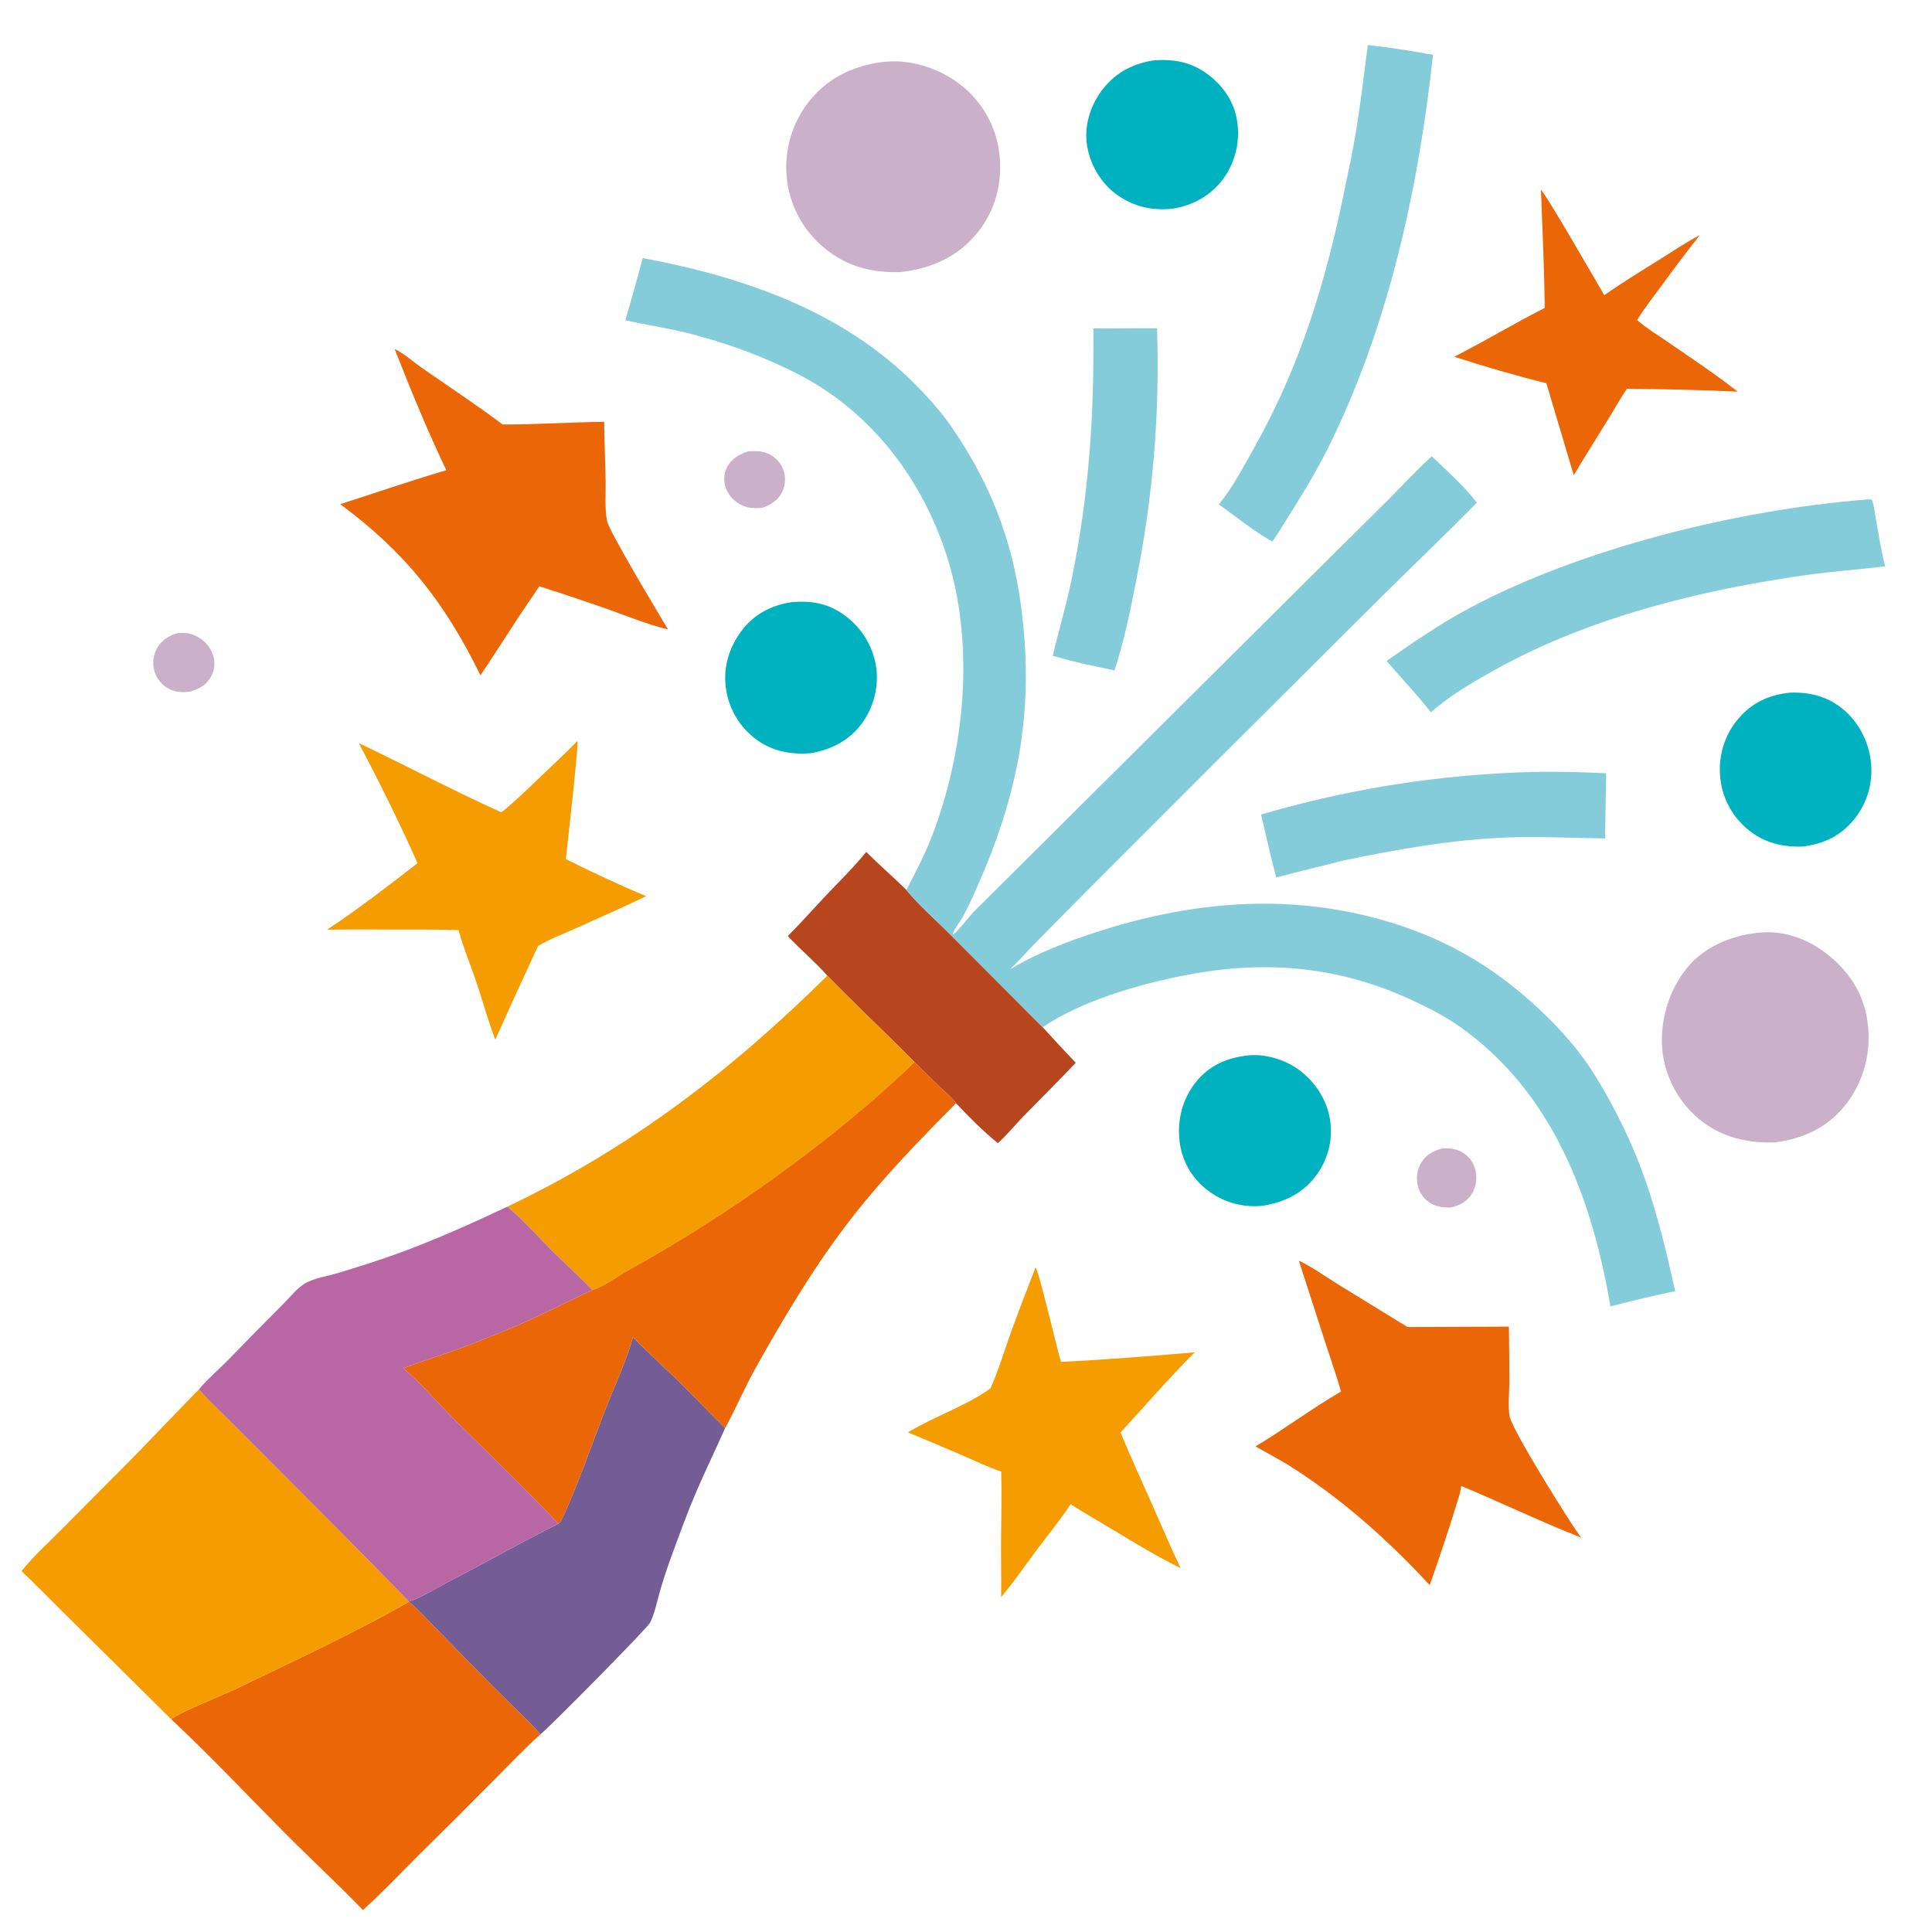 <?xml version="1.0" encoding="UTF-8"?> <svg xmlns="http://www.w3.org/2000/svg" width="644" height="643" viewBox="0 0 644 643" fill="none"><path d="M249.331 150.478C251.441 150.314 253.372 150.221 255.408 150.962C257.905 151.873 259.925 153.722 260.938 156.195C261.064 156.501 261.174 156.812 261.267 157.129C261.361 157.446 261.438 157.767 261.498 158.093C261.558 158.417 261.601 158.745 261.628 159.074C261.654 159.404 261.663 159.734 261.655 160.064C261.647 160.395 261.622 160.724 261.58 161.052C261.538 161.38 261.479 161.704 261.404 162.026C261.328 162.348 261.236 162.665 261.127 162.977C261.019 163.29 260.895 163.595 260.754 163.895C259.404 166.748 256.948 168.254 254.072 169.274C251.978 169.399 249.983 169.499 247.984 168.712C245.302 167.655 243.041 165.53 242 162.819C241.889 162.539 241.794 162.254 241.714 161.964C241.633 161.674 241.568 161.381 241.518 161.083C241.469 160.787 241.435 160.488 241.417 160.188C241.398 159.887 241.395 159.587 241.408 159.286C241.422 158.986 241.451 158.687 241.496 158.389C241.54 158.091 241.6 157.797 241.676 157.506C241.751 157.214 241.842 156.927 241.947 156.645C242.053 156.364 242.173 156.088 242.308 155.819C243.741 152.907 246.38 151.45 249.331 150.478Z" fill="#CAB1C9"></path><path d="M480.899 382.768C483.126 382.675 484.989 382.822 487.004 383.854C487.282 383.996 487.551 384.151 487.813 384.321C488.075 384.49 488.328 384.672 488.571 384.866C488.815 385.061 489.048 385.267 489.27 385.485C489.493 385.703 489.704 385.932 489.903 386.172C490.103 386.411 490.289 386.66 490.464 386.918C490.638 387.177 490.799 387.444 490.946 387.718C491.094 387.993 491.227 388.274 491.346 388.562C491.465 388.85 491.569 389.144 491.659 389.442C492.489 392.167 492.171 395.292 490.729 397.756C489.124 400.498 486.684 401.709 483.712 402.484C481.486 402.489 479.385 402.39 477.367 401.327C477.222 401.251 477.078 401.172 476.937 401.088C476.796 401.005 476.657 400.918 476.52 400.828C476.383 400.737 476.249 400.643 476.117 400.545C475.985 400.447 475.856 400.346 475.729 400.241C475.603 400.136 475.479 400.029 475.359 399.918C475.238 399.807 475.12 399.693 475.005 399.575C474.891 399.458 474.779 399.338 474.671 399.214C474.563 399.091 474.458 398.965 474.356 398.836C474.254 398.708 474.156 398.576 474.061 398.442C473.966 398.308 473.875 398.172 473.788 398.033C473.7 397.894 473.616 397.753 473.536 397.609C473.456 397.466 473.38 397.321 473.307 397.174C473.235 397.027 473.167 396.878 473.102 396.727C473.037 396.576 472.977 396.424 472.92 396.269C472.864 396.115 472.812 395.96 472.763 395.803C472.715 395.646 472.671 395.488 472.632 395.329C471.967 392.729 472.343 389.84 473.742 387.539C475.406 384.804 477.894 383.543 480.899 382.768Z" fill="#CAB1C9"></path><path d="M59.221 211.015C61.25 210.855 62.876 210.941 64.776 211.731C67.528 212.875 69.807 215.112 70.862 217.917C70.973 218.207 71.069 218.502 71.149 218.801C71.23 219.1 71.295 219.403 71.345 219.709C71.395 220.015 71.429 220.323 71.447 220.633C71.466 220.942 71.469 221.252 71.456 221.562C71.442 221.872 71.414 222.18 71.369 222.487C71.324 222.794 71.264 223.098 71.189 223.399C71.113 223.699 71.022 223.995 70.916 224.287C70.81 224.578 70.69 224.864 70.555 225.143C69.112 228.11 66.637 229.505 63.629 230.459C61.178 230.885 58.728 230.81 56.458 229.694C56.162 229.545 55.875 229.381 55.595 229.203C55.316 229.024 55.047 228.832 54.787 228.627C54.527 228.421 54.279 228.202 54.041 227.971C53.804 227.739 53.579 227.497 53.366 227.243C53.154 226.988 52.955 226.724 52.769 226.45C52.583 226.175 52.412 225.892 52.256 225.599C52.099 225.307 51.958 225.008 51.832 224.702C51.706 224.395 51.596 224.083 51.502 223.765C51.407 223.448 51.328 223.127 51.265 222.802C51.203 222.477 51.157 222.149 51.127 221.82C51.097 221.49 51.083 221.16 51.086 220.829C51.09 220.498 51.109 220.168 51.145 219.839C51.181 219.51 51.234 219.183 51.303 218.859C51.371 218.536 51.456 218.216 51.557 217.901C51.658 217.585 51.774 217.276 51.906 216.972C52.037 216.668 52.184 216.372 52.345 216.083C53.865 213.352 56.286 211.854 59.221 211.015Z" fill="#CAB1C9"></path><path d="M384.178 20.178C390.754 19.53 396.887 20.591 402.31 24.551C407.628 28.433 411.429 33.876 412.393 40.446C412.458 40.87 412.512 41.295 412.556 41.722C412.6 42.149 412.634 42.577 412.657 43.005C412.679 43.434 412.691 43.862 412.693 44.291C412.694 44.721 412.685 45.149 412.665 45.578C412.645 46.007 412.615 46.434 412.574 46.861C412.533 47.289 412.481 47.714 412.419 48.139C412.357 48.563 412.284 48.986 412.201 49.407C412.118 49.828 412.024 50.247 411.92 50.663C411.816 51.079 411.702 51.493 411.577 51.903C411.453 52.314 411.318 52.721 411.174 53.125C411.029 53.529 410.875 53.929 410.71 54.325C410.545 54.722 410.371 55.114 410.187 55.501C410.003 55.889 409.81 56.272 409.607 56.65C409.404 57.028 409.192 57.4 408.97 57.768C408.748 58.135 408.518 58.497 408.278 58.853C408.039 59.209 407.791 59.559 407.534 59.903C403.424 65.329 397.303 68.628 390.621 69.592C384.072 70.218 378.155 68.939 372.69 65.181C367.198 61.404 363.507 55.272 362.388 48.722C361.301 42.356 363.221 35.797 366.94 30.599C371.214 24.628 377.025 21.39 384.178 20.178Z" fill="#00B2C0"></path><path d="M416.213 351.763C421.633 351.26 427.752 353.032 432.227 356.07C437.869 359.902 442.035 365.941 443.245 372.683C443.317 373.083 443.379 373.484 443.431 373.886C443.483 374.288 443.525 374.692 443.558 375.096C443.589 375.501 443.611 375.906 443.624 376.311C443.636 376.717 443.638 377.122 443.63 377.528C443.622 377.934 443.604 378.339 443.576 378.744C443.548 379.148 443.51 379.552 443.462 379.955C443.414 380.358 443.356 380.759 443.288 381.159C443.22 381.559 443.143 381.958 443.055 382.354C442.968 382.75 442.87 383.144 442.763 383.535C442.657 383.926 442.54 384.315 442.413 384.701C442.287 385.086 442.152 385.468 442.007 385.847C441.861 386.226 441.707 386.601 441.543 386.973C441.38 387.343 441.207 387.71 441.025 388.073C440.843 388.436 440.652 388.794 440.452 389.147C440.253 389.5 440.045 389.848 439.828 390.191C439.611 390.534 439.386 390.872 439.153 391.204C434.681 397.547 428.579 400.611 421.075 401.88C420.661 401.927 420.247 401.964 419.831 401.991C419.416 402.018 419 402.035 418.584 402.042C418.167 402.048 417.751 402.045 417.335 402.032C416.92 402.018 416.504 401.995 416.089 401.961C415.674 401.928 415.26 401.884 414.847 401.831C414.435 401.777 414.024 401.713 413.614 401.64C413.204 401.566 412.797 401.483 412.391 401.389C411.985 401.296 411.582 401.193 411.182 401.08C410.781 400.967 410.383 400.845 409.988 400.712C409.594 400.58 409.203 400.438 408.815 400.287C408.427 400.136 408.043 399.975 407.663 399.806C407.283 399.636 406.907 399.457 406.536 399.269C406.165 399.08 405.798 398.883 405.437 398.678C405.075 398.472 404.718 398.257 404.367 398.034C404.015 397.811 403.67 397.58 403.329 397.34C402.989 397.1 402.655 396.852 402.327 396.596C402.011 396.352 401.701 396.101 401.398 395.841C401.095 395.582 400.798 395.315 400.509 395.041C400.219 394.767 399.936 394.486 399.66 394.198C399.384 393.909 399.115 393.614 398.854 393.313C398.593 393.011 398.339 392.703 398.094 392.388C397.848 392.074 397.611 391.754 397.381 391.428C397.151 391.101 396.93 390.769 396.717 390.432C396.504 390.094 396.3 389.752 396.104 389.405C395.908 389.057 395.721 388.704 395.542 388.347C395.364 387.99 395.195 387.629 395.035 387.264C394.875 386.898 394.724 386.529 394.582 386.156C394.441 385.783 394.308 385.407 394.185 385.027C394.063 384.648 393.95 384.265 393.846 383.879C393.742 383.494 393.648 383.107 393.564 382.716C393.48 382.326 393.406 381.934 393.341 381.541C393.276 381.147 393.222 380.752 393.177 380.355C392.362 373.254 394.153 366.245 398.65 360.641C403.156 355.027 409.186 352.496 416.213 351.763Z" fill="#00B2C0"></path><path d="M263.733 200.722C270.054 200.162 275.594 200.961 280.909 204.645C281.265 204.889 281.616 205.14 281.96 205.401C282.304 205.661 282.641 205.93 282.973 206.207C283.303 206.484 283.627 206.769 283.944 207.062C284.261 207.356 284.57 207.656 284.872 207.965C285.174 208.273 285.469 208.589 285.755 208.911C286.041 209.234 286.32 209.564 286.59 209.9C286.86 210.237 287.122 210.58 287.375 210.93C287.628 211.279 287.873 211.635 288.108 211.996C288.344 212.358 288.571 212.725 288.788 213.098C289.006 213.471 289.214 213.849 289.413 214.232C289.613 214.615 289.802 215.002 289.982 215.395C290.162 215.787 290.332 216.183 290.492 216.584C290.652 216.985 290.803 217.39 290.943 217.798C291.083 218.206 291.213 218.617 291.333 219.032C291.454 219.447 291.563 219.864 291.662 220.284C291.762 220.704 291.851 221.126 291.93 221.55C293.11 228.224 291.392 235.43 287.443 240.917C283.217 246.79 277.081 249.937 270.06 251.076C263.745 251.536 257.867 250.492 252.581 246.828C252.234 246.585 251.894 246.334 251.56 246.074C251.225 245.814 250.898 245.545 250.577 245.269C250.256 244.993 249.943 244.709 249.636 244.417C249.329 244.125 249.03 243.825 248.738 243.519C248.447 243.212 248.163 242.898 247.888 242.577C247.611 242.256 247.343 241.928 247.084 241.593C246.824 241.259 246.573 240.919 246.331 240.572C246.088 240.225 245.854 239.872 245.63 239.513C245.404 239.155 245.188 238.791 244.982 238.421C244.775 238.052 244.577 237.678 244.389 237.298C244.201 236.919 244.023 236.535 243.854 236.147C243.685 235.759 243.526 235.367 243.377 234.971C243.227 234.575 243.088 234.175 242.958 233.772C242.829 233.369 242.71 232.963 242.6 232.554C242.491 232.145 242.392 231.733 242.304 231.319C242.215 230.905 242.137 230.489 242.069 230.071C240.904 223.094 242.758 216.355 246.887 210.659C251.046 204.921 256.801 201.813 263.733 200.722Z" fill="#00B2C0"></path><path d="M596.662 230.88C602.993 230.617 608.845 232.042 613.893 236.024C619.364 240.34 622.825 246.911 623.614 253.805C623.664 254.227 623.705 254.65 623.734 255.074C623.764 255.498 623.783 255.923 623.792 256.348C623.8 256.773 623.799 257.198 623.786 257.622C623.774 258.047 623.751 258.472 623.718 258.895C623.685 259.319 623.641 259.742 623.587 260.163C623.533 260.585 623.468 261.005 623.393 261.423C623.318 261.842 623.233 262.258 623.138 262.672C623.042 263.086 622.937 263.498 622.821 263.907C622.705 264.316 622.579 264.722 622.443 265.124C622.307 265.527 622.161 265.926 622.006 266.322C621.85 266.717 621.684 267.109 621.51 267.496C621.335 267.883 621.15 268.266 620.956 268.645C620.762 269.023 620.559 269.396 620.347 269.764C620.134 270.132 619.912 270.495 619.682 270.852C619.452 271.209 619.213 271.561 618.965 271.906C618.718 272.251 618.462 272.59 618.197 272.923C613.571 278.695 607.862 281.335 600.656 282.182C594.305 282.37 588.332 280.954 583.259 276.982C582.92 276.721 582.589 276.452 582.263 276.174C581.938 275.896 581.621 275.611 581.31 275.318C580.999 275.025 580.696 274.724 580.401 274.415C580.105 274.106 579.818 273.79 579.538 273.468C579.258 273.144 578.987 272.815 578.724 272.478C578.46 272.141 578.206 271.798 577.959 271.449C577.713 271.1 577.476 270.745 577.248 270.383C577.02 270.022 576.801 269.655 576.591 269.283C576.381 268.911 576.181 268.534 575.99 268.151C575.799 267.769 575.618 267.382 575.446 266.991C575.275 266.6 575.113 266.204 574.961 265.804C574.81 265.405 574.668 265.002 574.537 264.596C574.405 264.189 574.283 263.78 574.172 263.367C574.061 262.954 573.961 262.539 573.871 262.122C573.781 261.704 573.701 261.284 573.632 260.863C573.563 260.441 573.504 260.017 573.456 259.593C572.65 252.52 574.579 245.55 579.07 240.008C583.626 234.386 589.53 231.585 596.662 230.88Z" fill="#00B2C0"></path><path d="M376.941 109.418L385.677 109.414C385.919 116.507 385.953 123.6 385.779 130.695C385.605 137.789 385.223 144.872 384.634 151.945C384.044 159.017 383.248 166.066 382.244 173.091C381.241 180.116 380.033 187.106 378.62 194.06C376.724 203.863 374.63 213.97 371.485 223.453C368.017 222.739 364.554 222.005 361.095 221.25C357.685 220.448 354.294 219.567 350.924 218.608C352.894 210.118 355.424 201.804 357.184 193.244C363.071 164.601 364.688 138.609 364.47 109.489L376.941 109.418Z" fill="#85CCDB"></path><path d="M503.237 257.59C513.904 257.025 524.733 257.226 535.399 257.726L535.018 279.461C524.038 279.354 513.076 278.717 502.087 279.162C483.409 279.918 465.971 283.077 447.71 286.842C440.284 288.772 432.812 290.467 425.408 292.498C423.579 285.542 422.01 278.499 420.365 271.497C427.102 269.517 433.891 267.74 440.734 266.167C447.577 264.593 454.46 263.226 461.385 262.064C468.31 260.902 475.263 259.948 482.244 259.201C489.226 258.455 496.223 257.918 503.237 257.59Z" fill="#85CCDB"></path><path d="M513.659 63.305C515.416 64.797 532.009 93.751 534.769 98.4C540.863 94.08 547.265 90.215 553.597 86.258C557.843 83.605 562.057 80.667 566.543 78.445C562.319 83.812 558.197 89.255 554.176 94.776C551.282 98.687 548.249 102.57 545.679 106.703C548.873 109.43 552.512 111.626 555.963 114.01C563.756 119.393 571.799 124.687 579.24 130.541C573.223 130.253 567.202 130.042 561.18 129.907C554.878 129.737 548.575 129.632 542.271 129.593C540.18 132.704 538.369 135.993 536.4 139.181C532.443 145.586 528.434 151.935 524.583 158.408L515.463 127.766C505.122 125.149 494.877 122.195 484.73 118.904C494.917 113.751 504.697 107.814 514.898 102.642C514.813 89.829 514.097 76.181 513.659 63.305Z" fill="#EB6607"></path><path d="M455.943 15.006C463.189 15.807 470.506 16.958 477.676 18.282C472.799 63.216 462.671 109.57 442.251 150.18C437.513 159.601 431.64 168.698 426.052 177.641L424.14 180.539C417.909 177.089 412.127 172.217 406.252 168.155C410.941 162.456 414.485 155.597 418.1 149.168C433.429 121.905 441.797 94.315 448.067 63.879C449.423 57.3 450.88 50.701 451.963 44.072C453.541 34.421 454.667 24.7 455.943 15.006Z" fill="#85CCDB"></path><path d="M621.874 166.534C622.634 166.427 623.191 166.389 623.947 166.533C624.766 168.685 624.978 171.261 625.382 173.528C626.287 178.618 627.085 183.757 628.376 188.766C619.615 189.848 610.808 190.44 602.055 191.672C567.318 196.56 530.142 205.715 499.307 222.729C491.597 226.982 483.584 231.566 476.982 237.425L473.212 232.829C469.597 228.607 465.824 224.518 462.195 220.305C471.054 214.112 479.98 207.966 489.52 202.848C526.924 182.783 579.528 169.851 621.874 166.534Z" fill="#85CCDB"></path><path d="M345.173 422.464C346.329 423.503 352.325 449.889 353.678 453.948C368.523 453.207 383.429 452.012 398.242 450.754C389.64 459.335 381.731 468.533 373.511 477.475C376.808 485.471 380.421 493.315 383.93 501.218C387.113 508.384 390.176 515.609 393.536 522.695C383.599 517.79 373.968 511.594 364.404 505.992C361.857 504.506 359.344 502.966 356.864 501.372C353.603 506.423 349.679 511.144 346.078 515.961C341.99 521.429 338.082 527.11 333.713 532.356C333.786 525.976 333.633 519.599 333.679 513.219C333.734 505.65 333.964 498.066 333.741 490.499C329.515 489.102 325.38 487.078 321.292 485.321C315.1 482.646 308.888 480.02 302.654 477.442C311.21 472.182 322.138 468.616 330.17 462.745C332.87 456.603 334.851 450.036 337.111 443.719C339.661 436.593 342.488 429.542 345.173 422.464Z" fill="#F59C00"></path><path d="M262.607 312.007C267.175 307.412 271.51 302.506 275.969 297.8C280.259 293.27 284.841 288.826 288.747 283.963C293.08 288.305 297.761 292.318 302.131 296.637C306.418 301.89 311.678 306.381 316.452 311.188L347.592 342.41C351.204 346.398 354.866 350.34 358.58 354.234C352.952 360.222 347.093 365.978 341.356 371.859C338.427 374.862 335.746 378.226 332.632 381.028C327.705 377.1 323.017 372.286 318.673 367.721C317.293 365.724 314.938 363.894 313.179 362.209C310.374 359.508 307.599 356.777 304.853 354.015C295.262 344.306 285.3 334.991 275.781 325.204C271.702 320.549 266.821 316.563 262.607 312.007Z" fill="#B7451E"></path><path d="M585.717 310.946C585.837 310.928 585.956 310.904 586.077 310.891C594.123 310.028 601.947 312.65 608.31 317.474C616.129 323.401 621.212 330.863 622.526 340.703C623.836 350.505 621.379 360.321 615.273 368.143C609.247 375.863 600.931 379.631 591.388 380.804C582.79 381.065 574.337 379.165 567.422 373.846C566.975 373.503 566.535 373.149 566.104 372.784C565.674 372.419 565.252 372.043 564.84 371.658C564.428 371.272 564.026 370.876 563.633 370.471C563.24 370.065 562.857 369.651 562.485 369.226C562.113 368.802 561.751 368.369 561.399 367.927C561.049 367.485 560.709 367.035 560.38 366.576C560.051 366.117 559.733 365.651 559.427 365.176C559.121 364.702 558.827 364.22 558.544 363.731C558.262 363.243 557.991 362.748 557.734 362.245C557.475 361.743 557.23 361.235 556.996 360.721C556.764 360.207 556.543 359.688 556.336 359.163C556.128 358.638 555.933 358.108 555.752 357.573C555.57 357.039 555.402 356.5 555.247 355.957C555.092 355.415 554.95 354.868 554.822 354.319C554.693 353.769 554.579 353.216 554.478 352.661C554.376 352.106 554.289 351.548 554.215 350.988C552.996 341.18 555.989 330.599 562.159 322.86C567.858 315.711 576.792 311.908 585.717 310.946Z" fill="#CAB1C9"></path><path d="M192.355 247.058C192.401 247.107 192.458 247.146 192.492 247.204C192.908 247.916 189.061 282.551 188.612 286.362C197.326 290.706 206.407 294.966 215.395 298.709C207.58 302.476 199.611 305.962 191.7 309.525C187.621 311.363 183.201 313.031 179.358 315.3C174.523 325.672 169.772 336.083 165.105 346.532C162.699 340.325 160.944 333.779 158.824 327.465C156.875 321.662 154.445 315.944 152.852 310.035C145.796 309.773 138.715 309.861 131.654 309.838C124.124 309.78 116.593 309.791 109.062 309.87C119.377 303.005 129.381 295.315 139.173 287.719C133.214 274.25 126.461 260.763 119.629 247.709C135.507 255.26 151.121 263.548 167.137 270.775C171.891 266.959 176.24 262.653 180.643 258.445C184.573 254.688 188.602 250.989 192.355 247.058Z" fill="#F59C00"></path><path d="M295.602 20.535C304.328 19.887 313.46 22.971 320.313 28.355C320.756 28.701 321.189 29.059 321.614 29.427C322.039 29.795 322.454 30.174 322.86 30.563C323.266 30.951 323.662 31.35 324.049 31.759C324.435 32.167 324.811 32.585 325.176 33.012C325.542 33.439 325.896 33.875 326.24 34.32C326.584 34.765 326.916 35.218 327.238 35.679C327.559 36.141 327.869 36.609 328.167 37.086C328.465 37.563 328.751 38.047 329.026 38.537C329.299 39.028 329.561 39.526 329.811 40.029C330.06 40.533 330.297 41.043 330.521 41.559C330.745 42.074 330.956 42.595 331.154 43.121C331.353 43.647 331.538 44.178 331.709 44.713C331.881 45.248 332.04 45.788 332.185 46.331C332.33 46.874 332.462 47.42 332.58 47.97C332.698 48.519 332.802 49.072 332.893 49.626C332.984 50.181 333.061 50.738 333.124 51.297C334.219 60.666 331.886 69.983 325.956 77.384C319.377 85.596 310.448 89.531 300.192 90.689C290.783 90.984 282.423 88.921 275.026 82.865C274.574 82.5 274.13 82.124 273.696 81.736C273.263 81.349 272.839 80.951 272.425 80.542C272.011 80.133 271.608 79.714 271.215 79.285C270.822 78.856 270.44 78.417 270.069 77.969C269.698 77.521 269.339 77.064 268.991 76.598C268.643 76.132 268.307 75.657 267.983 75.174C267.659 74.691 267.347 74.2 267.048 73.701C266.748 73.203 266.461 72.697 266.187 72.184C265.913 71.671 265.652 71.151 265.404 70.625C265.156 70.099 264.921 69.567 264.699 69.029C264.478 68.491 264.271 67.948 264.076 67.399C263.882 66.851 263.702 66.299 263.535 65.741C263.369 65.184 263.217 64.623 263.078 64.058C262.94 63.492 262.816 62.924 262.706 62.353C262.596 61.782 262.501 61.208 262.42 60.632C262.339 60.056 262.272 59.478 262.22 58.899C262.168 58.325 262.13 57.751 262.105 57.175C262.081 56.599 262.071 56.023 262.075 55.447C262.079 54.871 262.098 54.295 262.13 53.72C262.162 53.145 262.208 52.57 262.269 51.997C262.329 51.424 262.403 50.853 262.491 50.284C262.58 49.714 262.682 49.147 262.798 48.583C262.914 48.019 263.044 47.457 263.187 46.899C263.331 46.341 263.488 45.787 263.659 45.237C263.829 44.687 264.013 44.141 264.211 43.599C264.408 43.058 264.618 42.522 264.842 41.991C265.066 41.46 265.302 40.935 265.552 40.415C265.801 39.896 266.063 39.383 266.338 38.876C266.612 38.37 266.899 37.87 267.198 37.377C267.497 36.885 267.808 36.4 268.131 35.923C268.454 35.445 268.788 34.976 269.133 34.515C269.479 34.054 269.836 33.602 270.204 33.159C276.628 25.403 285.704 21.416 295.602 20.535Z" fill="#CAB1C9"></path><path d="M131.543 116.331C134.519 117.683 138.186 120.939 140.986 122.877C149.852 129.013 158.915 135.002 167.531 141.478C178.802 141.549 190.1 140.69 201.387 140.616C201.458 147.214 201.758 153.822 201.878 160.423C201.952 164.573 201.532 169.56 202.35 173.623C203.09 177.296 219.548 204.528 222.667 209.791C216.07 208.258 209.358 205.457 202.964 203.184C195.269 200.482 187.537 197.892 179.767 195.412L177.25 199.184C171.372 207.664 165.944 216.531 160.159 225.091C148.253 200.805 135.159 184.138 113.406 168.049C125.206 164.29 136.876 160.201 148.769 156.736C142.511 143.59 136.859 129.889 131.543 116.331Z" fill="#EB6607"></path><path d="M432.948 420.198C437.411 422.288 441.756 425.473 445.978 428.084L469.176 442.323L502.968 442.193C503.057 448.366 503.11 454.538 503.127 460.711C503.105 464.374 502.595 468.569 503.222 472.157C503.981 476.504 523.222 507.447 527.04 512.508C513.552 507.184 500.488 500.917 487.125 495.304L486.495 498.245C483.415 508.352 480.106 518.384 476.568 528.341C462.899 513.604 448.087 500.292 431.132 489.387C427.054 486.765 422.693 484.542 418.5 482.102C428.19 476.339 437.244 469.466 446.994 463.83C445.531 458.528 443.655 453.347 441.968 448.114L432.948 420.198Z" fill="#EB6607"></path><path d="M275.786 325.204C285.305 334.991 295.266 344.306 304.858 354.015C277.583 380.216 242.591 405.107 209.518 423.347C206.02 425.276 201.193 428.94 197.466 429.972C193.062 425.367 188.261 421.111 183.754 416.601C178.964 411.81 174.34 406.515 169.137 402.202C210.245 382.586 243.492 357.104 275.786 325.204Z" fill="#F59C00"></path><path d="M210.993 445.664C215.387 450.274 220.194 454.526 224.749 458.982C230.479 464.588 236.013 470.38 241.706 476.022C238.489 483.282 235.005 490.411 231.891 497.719C229.093 504.286 226.643 510.985 224.196 517.689C222.652 521.813 221.263 525.989 220.031 530.216C219.028 533.625 218.284 537.834 216.622 540.974C215.619 542.866 182.976 575.921 180.108 578.106C177.236 574.671 173.846 571.579 170.661 568.433C166.204 564.036 161.782 559.603 157.395 555.136L144.462 541.917C141.833 539.225 139.217 536.266 136.275 533.922L136.287 533.836C140.468 532.472 144.976 529.568 148.925 527.532C161.407 521.099 173.59 514.114 186.177 507.873C186.759 507.34 187.13 506.729 187.459 506.021C192.751 494.61 196.907 482.366 201.455 470.628C204.623 462.451 208.617 454.082 210.993 445.664Z" fill="#745C94"></path><path d="M136.274 533.922C139.216 536.266 141.832 539.225 144.46 541.917L157.393 555.136C161.78 559.603 166.202 564.036 170.659 568.433C173.845 571.579 177.234 574.671 180.107 578.106C174.739 582.936 169.687 588.271 164.595 593.393C156.215 601.871 147.773 610.286 139.268 618.638C133.228 624.688 127.328 630.938 120.968 636.652C112.395 627.728 103.24 619.337 94.526 610.545C82.112 598.018 69.971 585.128 57.086 573.076C59.399 570.91 75.017 564.692 79.093 562.719C98.239 553.451 117.79 544.448 136.274 533.922Z" fill="#EB6607"></path><path d="M66.325 463.082C68.769 466.042 71.68 468.681 74.406 471.382L87.221 484.185C103.593 500.698 120.147 517.1 136.288 533.835L136.277 533.922C117.793 544.448 98.242 553.451 79.097 562.718C75.021 564.691 59.402 570.91 57.089 573.075L20.619 536.951C16.132 532.531 11.773 527.973 7.168 523.674C11.03 518.861 15.739 514.567 20.103 510.208L36.725 493.479C46.774 483.546 56.429 473.174 66.325 463.082Z" fill="#F59C00"></path><path d="M304.856 354.015C307.601 356.776 310.377 359.508 313.181 362.209C314.94 363.894 317.295 365.724 318.676 367.721C306.504 379.993 294.671 392.173 283.997 405.838C271.847 421.392 261.363 438.968 251.762 456.189C248.145 462.677 245.257 469.525 241.706 476.022C236.013 470.38 230.479 464.588 224.749 458.981C220.194 454.526 215.387 450.274 210.993 445.664C208.617 454.082 204.623 462.451 201.454 470.628C196.907 482.366 192.751 494.61 187.458 506.021C187.13 506.729 186.759 507.34 186.177 507.873C175.102 496.284 163.57 485.167 152.199 473.871C146.267 467.979 140.768 461.583 134.486 456.06C139.711 454.011 145.145 452.377 150.436 450.493C156.642 448.283 162.763 445.787 168.861 443.295C178.6 439.317 187.942 434.432 197.463 429.972C201.19 428.939 206.018 425.275 209.515 423.347C242.589 405.106 277.581 380.216 304.856 354.015Z" fill="#EB6607"></path><path d="M66.32 463.082C69.291 459.543 73.005 456.409 76.252 453.091C82.29 446.856 88.377 440.67 94.515 434.534C96.601 432.452 98.904 429.54 101.351 427.977C104.387 426.036 109.381 425.328 112.847 424.269C119.233 422.317 125.643 420.322 131.926 418.055C144.677 413.453 156.882 407.966 169.131 402.201C174.335 406.515 178.959 411.81 183.748 416.601C188.255 421.111 193.057 425.367 197.46 429.972C187.939 434.432 178.597 439.316 168.858 443.295C162.76 445.787 156.639 448.283 150.433 450.493C145.142 452.377 139.708 454.011 134.483 456.06C140.765 461.583 146.264 467.979 152.196 473.871C163.567 485.167 175.099 496.284 186.174 507.873C173.587 514.114 161.404 521.099 148.922 527.532C144.973 529.568 140.465 532.472 136.284 533.836C120.142 517.1 103.588 500.698 87.216 484.185L74.401 471.382C71.675 468.681 68.764 466.042 66.32 463.082Z" fill="#B966A5"></path><path d="M214.252 86.03C247.853 92.256 281.459 103.86 305.807 128.848C309.909 133.057 313.836 137.446 317.167 142.298C332.596 164.772 339.623 186.471 341.502 213.413C341.751 216.699 341.896 219.989 341.935 223.283C341.975 226.578 341.91 229.87 341.741 233.16C341.571 236.451 341.297 239.733 340.918 243.006C340.54 246.279 340.057 249.536 339.471 252.778C336.771 267.199 332.293 280.572 326.434 293.995C324.723 297.915 322.923 301.912 320.915 305.685C320.284 306.869 317.511 310.422 317.589 311.523C318.717 311.203 323.3 305.197 324.552 303.936L438.196 190.92L462.99 166.337C467.703 161.591 472.284 156.552 477.261 152.095C482.308 156.9 488.062 162.052 492.304 167.558C482.054 177.942 471.491 188.062 461.107 198.315L405.417 253.797L362.119 297.12L345.214 314.23C342.339 317.165 339.626 320.253 336.666 323.106C345.567 317.709 355.6 313.885 365.478 310.679C395.034 301.087 425.351 297.878 455.756 305.328C478.454 310.89 496.442 320.718 513.429 336.712C520.598 343.463 526.994 350.74 532.116 359.184C546.949 383.643 552.262 402.68 558.383 430.369C551.148 431.88 543.958 433.578 536.811 435.464C530.738 399.589 517.619 364.216 486.846 342.397C481.524 338.623 475.834 335.737 469.918 333.031C446.888 322.5 423.527 320.121 398.634 324.417C382.704 327.165 360.998 333.089 347.595 342.41L316.455 311.188C311.681 306.381 306.421 301.891 302.134 296.637C305.164 290.804 308.204 284.981 310.585 278.846C321.609 250.44 325.018 215.025 315.719 185.677C307.539 159.864 290.517 137.332 266.192 124.811C254.128 118.6 240.554 113.686 227.356 110.582C221.092 109.109 214.721 108.183 208.457 106.738C210.471 99.859 212.402 92.956 214.252 86.03Z" fill="#85CCDB"></path></svg> 